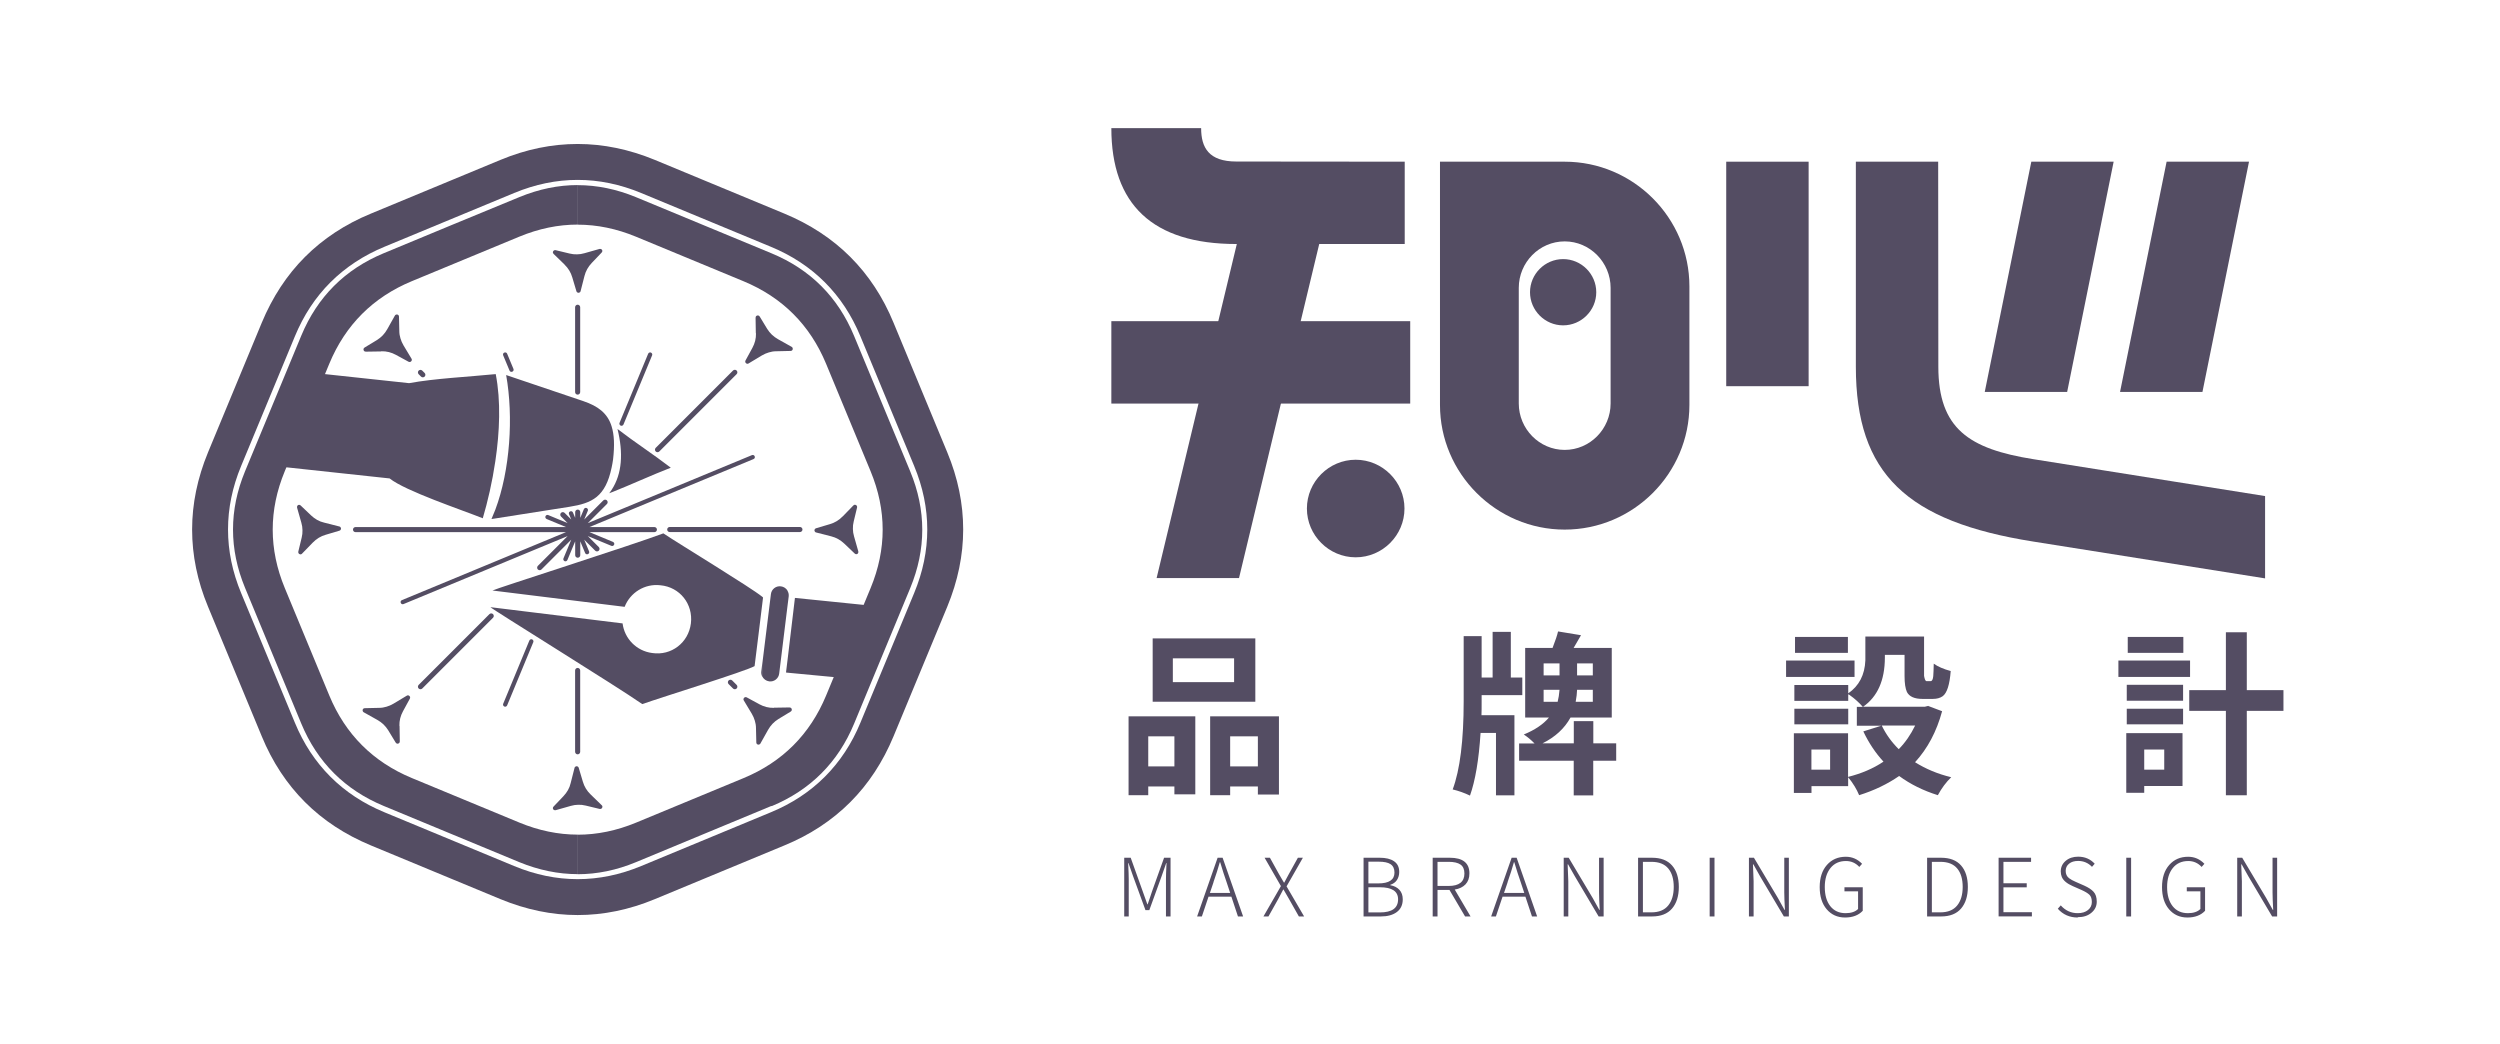 <?xml version="1.0" encoding="UTF-8"?>
<svg xmlns="http://www.w3.org/2000/svg" id="_圖層_1" data-name="圖層_1" version="1.1" viewBox="0 0 304.9 127.36">
  <defs>
    <style>
      .st0 {
        fill-rule: evenodd;
      }

      .st0, .st1 {
        fill: #544d63;
      }
    </style>
  </defs>
  <g>
    <path class="st0" d="M94.09,98.29c-5.51,2.29-11.02,4.58-16.53,6.86-2.36.98-4.74,1.47-7.11,1.47v-4.82c2.38,0,4.75-.49,7.12-1.47l13.11-5.43c4.73-1.96,8.11-5.34,10.07-10.07l5.43-13.11c1.96-4.73,1.96-9.51,0-14.24l-5.43-13.11c-1.96-4.73-5.34-8.11-10.07-10.07l-13.11-5.43c-2.37-.98-4.74-1.47-7.12-1.47v-4.82c2.37,0,4.74.49,7.1,1.46,5.52,2.28,11.04,4.57,16.56,6.86,4.72,1.96,8.09,5.33,10.05,10.06,2.28,5.51,4.56,11.02,6.85,16.53,1.96,4.73,1.96,9.5,0,14.24-2.28,5.51-4.56,11.01-6.84,16.52-1.96,4.73-5.33,8.1-10.06,10.07ZM70.45,106.61c-2.37,0-4.74-.49-7.11-1.46-5.52-2.28-11.04-4.57-16.55-6.86-4.72-1.96-8.09-5.33-10.05-10.05-2.29-5.52-4.58-11.04-6.86-16.56-1.95-4.72-1.95-9.47,0-14.19,2.28-5.53,4.57-11.05,6.87-16.57,1.96-4.71,5.32-8.07,10.03-10.03,5.52-2.3,11.05-4.58,16.58-6.86,2.36-.97,4.73-1.46,7.1-1.46v4.82c-2.38,0-4.75.49-7.12,1.47l-13.11,5.43c-4.73,1.96-8.11,5.34-10.07,10.07l-5.43,13.11c-1.96,4.73-1.96,9.51,0,14.24l5.43,13.11c1.96,4.73,5.34,8.11,10.07,10.07l13.11,5.43c2.37.98,4.74,1.47,7.12,1.47v4.82Z"></path>
    <path class="st0" d="M62.7,23.54l-15.8,6.55c-2.57,1.06-4.77,2.52-6.6,4.34-1.83,1.83-3.28,4.03-4.34,6.6l-6.55,15.8c-1.07,2.58-1.6,5.16-1.6,7.75s.53,5.17,1.6,7.75l6.55,15.8c1.06,2.57,2.51,4.77,4.34,6.6,1.83,1.83,4.03,3.28,6.6,4.34l15.8,6.55c2.58,1.07,5.16,1.6,7.75,1.6s5.17-.53,7.75-1.6l15.8-6.55c2.57-1.06,4.77-2.51,6.6-4.34,1.83-1.83,3.28-4.03,4.34-6.6l6.55-15.8c1.07-2.58,1.6-5.16,1.6-7.75s-.53-5.17-1.6-7.75l-6.55-15.8c-1.06-2.57-2.51-4.77-4.34-6.6-1.83-1.83-4.03-3.28-6.6-4.34l-15.8-6.55c-2.58-1.07-5.16-1.6-7.75-1.6s-5.17.53-7.75,1.6h0ZM45.24,26.05l15.8-6.55c3.13-1.3,6.27-1.94,9.41-1.94s6.28.65,9.41,1.94l15.8,6.55c3.13,1.3,5.82,3.06,8.04,5.28,2.22,2.22,3.99,4.9,5.28,8.04l6.55,15.8c1.3,3.13,1.94,6.27,1.94,9.41s-.65,6.28-1.94,9.41l-6.55,15.8c-1.3,3.13-3.06,5.82-5.28,8.04-2.22,2.22-4.9,3.99-8.04,5.28l-15.8,6.55c-3.13,1.3-6.27,1.94-9.41,1.94s-6.28-.65-9.41-1.94l-15.8-6.55c-3.13-1.3-5.82-3.06-8.04-5.28-2.22-2.22-3.99-4.9-5.28-8.04l-6.55-15.8c-1.3-3.13-1.94-6.27-1.94-9.41s.65-6.28,1.94-9.41l6.55-15.8c1.3-3.13,3.06-5.82,5.28-8.04,2.22-2.22,4.9-3.99,8.04-5.28Z"></path>
    <g>
      <path class="st0" d="M38.16,66.16l-1.33,1.37c-.06.07-.16.1-.25.07-.14-.03-.23-.18-.2-.32l.41-1.7c.08-.31.11-.62.1-.92,0-.3-.05-.61-.14-.92l-.52-1.83c-.02-.09,0-.19.06-.26.1-.11.27-.11.38,0l1.27,1.21c.23.22.48.4.74.55.26.15.55.26.86.33l1.85.47c.09.02.16.09.19.18.04.14-.04.29-.18.33l-1.68.5c-.31.09-.59.21-.85.37-.26.16-.5.35-.72.58Z"></path>
      <path class="st0" d="M102.75,63.01l1.33-1.37c.06-.06.16-.1.25-.07.14.03.23.18.2.32l-.41,1.7c-.08.31-.11.62-.1.92,0,.3.05.6.14.91l.52,1.83c.02.09,0,.19-.06.26-.1.11-.27.11-.38,0l-1.27-1.21c-.23-.22-.48-.4-.74-.55-.26-.15-.55-.26-.86-.34l-1.84-.47c-.09-.02-.16-.09-.19-.18-.04-.14.04-.29.18-.33l1.68-.5c.31-.09.59-.21.85-.37.26-.16.5-.35.72-.58Z"></path>
      <path class="st0" d="M48.73,88.53l.03,1.89c0,.09-.04.19-.13.24-.13.08-.29.04-.37-.09l-.91-1.5c-.17-.27-.36-.51-.58-.72-.22-.21-.47-.39-.75-.55l-1.66-.93c-.08-.04-.13-.13-.14-.23,0-.15.11-.27.26-.27l1.75-.04c.32,0,.62-.05.91-.14.29-.08.57-.21.85-.37l1.63-.98c.08-.05.18-.05.26,0,.13.07.18.23.11.36l-.84,1.54c-.15.28-.27.57-.34.86-.07.29-.11.6-.1.92Z"></path>
      <path class="st0" d="M92.18,40.64l-.03-1.89c0-.09.04-.19.13-.24.13-.08.29-.04.37.09l.91,1.5c.17.27.36.51.58.72.22.21.47.39.75.55l1.66.93c.08.04.13.13.14.23,0,.15-.11.27-.26.27l-1.75.04c-.32,0-.62.05-.91.14-.29.08-.57.21-.85.37l-1.63.98c-.08.05-.18.05-.26,0-.13-.07-.18-.23-.11-.36l.84-1.54c.15-.28.27-.57.34-.86.07-.29.11-.6.1-.92Z"></path>
      <path class="st0" d="M72.02,96.88l1.37,1.33c.07.06.1.16.07.25-.03.14-.18.23-.32.2l-1.7-.41c-.31-.08-.62-.11-.92-.1-.3,0-.61.05-.92.14l-1.83.52c-.09.02-.19,0-.26-.06-.11-.1-.11-.27,0-.38l1.21-1.27c.22-.23.4-.48.55-.74.15-.26.26-.55.33-.86l.47-1.85c.02-.09.09-.16.18-.19.14-.04.29.04.33.18l.5,1.68c.09.31.21.59.37.85.16.26.35.5.58.72Z"></path>
      <path class="st0" d="M68.88,32.29l-1.37-1.33c-.06-.06-.1-.16-.07-.25.03-.14.18-.23.32-.2l1.7.41c.31.08.62.11.92.1.3,0,.6-.05.91-.14l1.83-.52c.09-.02.19,0,.26.06.11.1.11.27,0,.38l-1.21,1.27c-.22.23-.4.48-.55.74-.15.26-.26.55-.34.86l-.47,1.84c-.02.09-.09.16-.18.19-.14.04-.29-.04-.33-.18l-.5-1.68c-.09-.31-.21-.59-.37-.85-.16-.26-.35-.5-.58-.72Z"></path>
      <path class="st0" d="M94.4,86.31l1.89-.03c.09,0,.19.04.24.13.08.13.04.29-.09.37l-1.5.91c-.27.17-.51.36-.72.58-.21.22-.39.47-.55.75l-.93,1.66c-.04.08-.13.13-.23.14-.15,0-.27-.11-.27-.26l-.04-1.75c0-.32-.05-.62-.14-.91-.08-.29-.21-.57-.37-.85l-.98-1.63c-.05-.08-.05-.18,0-.26.07-.13.23-.18.36-.11l1.54.84c.28.15.57.27.86.34.29.07.6.11.92.1Z"></path>
      <path class="st0" d="M46.5,42.86l-1.89.03c-.09,0-.19-.04-.24-.13-.08-.13-.04-.29.09-.37l1.5-.91c.27-.17.51-.36.72-.58.21-.22.39-.47.55-.75l.93-1.66c.04-.08.13-.13.23-.14.15,0,.27.11.27.26l.04,1.75c0,.32.05.62.14.91.08.29.21.57.37.85l.98,1.63c.05.08.05.18,0,.26-.07.13-.23.18-.36.11l-1.54-.84c-.28-.15-.57-.27-.86-.34-.29-.07-.6-.11-.92-.1Z"></path>
    </g>
    <path class="st0" d="M107.28,73.97l-10.33-1.05-.92,7.72v1.4l8.66.82,2.59-8.89h0ZM96.03,74.01v-1.98c.13.21.19.45.16.71l-.16,1.27ZM96.03,80.63l-.17,1.39.17.02v-1.4h0ZM96.03,72.03v1.98l-1,8.14c-.07.6-.62,1.03-1.22.95h0c-.38-.05-.69-.29-.85-.61v-1.45l1.06-8.58c.07-.6.62-1.03,1.22-.95h0c.34.04.63.24.8.51h0ZM92.95,73.79l.11-.92s-.07-.06-.11-.1v1.01ZM92.95,72.77v1.01l-.4,3.27-.52,4.19c-1.17.65-11.2,3.75-13.7,4.63-3.14-2.19-18.36-11.59-18.52-11.82l16.12,1.98c.23,1.84,1.68,3.36,3.6,3.61,2.35.36,4.44-1.26,4.73-3.61.29-2.35-1.34-4.43-3.71-4.65-1.92-.23-3.7.9-4.37,2.63l-16.12-1.99c.22-.18,17.26-5.61,20.84-6.97,2.14,1.42,10.64,6.58,12.05,7.72h0ZM92.95,81.04l-.1.84c-.03.22.01.43.1.61v-1.45Z"></path>
    <path class="st0" d="M74.59,60.05v-.3c1.29-1.97,1.44-4.5.72-7.43,2.15,1.65,4.35,3.07,6.5,4.72-2.39.93-4.83,2.06-7.22,3.01h0ZM74.59,57.04c.07-.32.13-.65.18-1.01.2-1.72.14-3.02-.18-4.04v5.05ZM60.41,56.25c.53-3.55.69-7.34.05-10.62h-.05v10.62h0ZM74.59,51.99v5.05c-.75,3.55-2.36,4.33-5.15,4.77l-9.03,1.42v-1.07c1.8-4.81,2.23-11.32,1.32-16.42l9.41,3.18c1.8.61,2.95,1.47,3.45,3.07h0ZM74.59,59.75c-.09.14-.19.28-.29.41.1-.04.2-.08.29-.12v-.3ZM32.86,56.77l14.66,1.58c1.9,1.53,8.79,3.83,11.36,4.86.6-2.03,1.16-4.44,1.53-6.96v-10.62c-3.3.33-7.36.52-10.52,1.1l-12.92-1.39-4.11,11.44h0ZM60.41,62.16v1.07l-.47.07c.16-.37.32-.75.47-1.14Z"></path>
    <path class="st0" d="M70.76,91.69c0,.17-.14.31-.31.31s-.31-.14-.31-.31v-9.92c0-.17.14-.31.31-.31s.31.14.31.31v9.92h0ZM89.84,83.53c.12.12.12.32,0,.44-.12.12-.32.12-.44,0l-.54-.54c-.12-.12-.12-.32,0-.44.12-.12.32-.12.44,0l.54.54h0ZM73.03,66.72c.12.12.12.32,0,.44-.12.12-.32.12-.44,0l-1.34-1.34.59,1.42c.06.13,0,.29-.14.34-.13.06-.29,0-.34-.14l-.59-1.42v1.69c0,.17-.14.31-.31.31s-.31-.14-.31-.31v-1.69l-.95,2.28c-.06.13-.21.2-.34.14-.13-.06-.2-.21-.14-.34l.95-2.28-3.63,3.63c-.12.12-.32.12-.44,0s-.12-.32,0-.44l3.63-3.63-20.01,8.29c-.13.06-.29,0-.34-.14-.06-.13,0-.29.14-.34l20.01-8.29h-25.67c-.17,0-.31-.14-.31-.31s.14-.31.31-.31h25.67l-2.36-.98c-.13-.06-.2-.21-.14-.34.05-.13.21-.2.34-.14l2.36.98-.81-.81c-.12-.12-.12-.32,0-.44.12-.12.32-.12.44,0l.81.81-.27-.65c-.06-.13,0-.29.14-.34.13-.06.29,0,.34.14l.27.65v-.7c0-.17.14-.31.31-.31s.31.14.31.31v.7l.44-1.06c.06-.13.21-.2.34-.14.13.06.2.21.14.34l-.44,1.06,2.33-2.33c.12-.12.32-.12.44,0,.12.12.12.32,0,.44l-2.33,2.33,20.01-8.29c.13-.06.29,0,.34.14.06.13,0,.29-.14.34l-20.01,8.29h7.92c.17,0,.31.14.31.31s-.14.31-.31.31h-7.92l2.87,1.19c.13.06.2.21.14.34-.06.13-.21.2-.34.14l-2.87-1.19,1.34,1.34h0ZM51.79,45.49c.12.12.12.32,0,.44s-.32.12-.44,0l-.29-.29c-.12-.12-.12-.32,0-.44s.32-.12.44,0l.29.29h0ZM51.5,83.97c-.12.12-.32.12-.44,0s-.12-.32,0-.44l8.63-8.63c.12-.12.32-.12.44,0,.12.12.12.32,0,.44l-8.63,8.63h0ZM80.41,55.06c-.12.12-.32.12-.44,0-.12-.12-.12-.32,0-.44l9.43-9.43c.12-.12.32-.12.44,0,.12.12.12.32,0,.44l-9.43,9.43h0ZM81.68,64.89h15.88c.17,0,.31-.14.31-.31s-.14-.31-.31-.31h-15.88c-.17,0-.31.14-.31.31s.14.31.31.31h0ZM62.62,44.99c.06.13,0,.29-.14.34-.13.06-.29,0-.34-.14l-.77-1.85c-.06-.13,0-.29.14-.34s.29,0,.34.14l.77,1.85h0ZM61.85,86.03c-.06.13-.21.2-.34.14-.13-.06-.2-.21-.14-.34l3.19-7.71c.06-.13.21-.2.34-.14.13.06.2.21.14.34l-3.19,7.71h0ZM76.04,51.77c-.06.13-.21.2-.34.14-.13-.06-.2-.21-.14-.34l3.49-8.43c.06-.13.21-.2.34-.14.13.06.2.21.14.34l-3.49,8.43h0ZM70.76,47.82c0,.17-.14.31-.31.31s-.31-.14-.31-.31v-10.35c0-.17.14-.31.31-.31s.31.14.31.31v10.35Z"></path>
  </g>
  <g>
    <path class="st0" d="M171.32,19.72v10.04s-20.54,0-20.54,0c-10.22,0-15.24-4.84-15.24-14.13h10.95c0,2.39.95,4.07,4.29,4.07l20.54.02Z"></path>
    <rect class="st1" x="135.54" y="39.17" width="36.45" height="10.05"></rect>
    <path class="st0" d="M165.34,56.07h0c3.27,0,5.95,2.68,5.95,5.95h0c0,3.27-2.68,5.95-5.95,5.95h0c-3.27,0-5.95-2.68-5.95-5.95h0c0-3.27,2.68-5.95,5.95-5.95Z"></path>
    <rect class="st1" x="210.53" y="19.72" width="10.05" height="27.38"></rect>
    <path class="st0" d="M236.38,19.72h-10.04s0,25.01,0,25.01c0,13.1,6.25,18.88,21.64,21.32l28.27,4.49v-10.04s-28.27-4.5-28.27-4.5c-7.83-1.25-11.57-3.71-11.58-11.26l-.02-25.01Z"></path>
    <path class="st0" d="M175.62,19.72h15.21c8.37,0,15.21,6.84,15.21,15.21v14.45c0,8.37-6.84,15.21-15.21,15.21s-15.21-6.84-15.21-15.21v-29.66h0ZM190.83,29.44c-3.08,0-5.6,2.55-5.6,5.67v14.09c0,3.12,2.52,5.67,5.6,5.67h0c3.08,0,5.6-2.55,5.6-5.67v-14.09c0-3.11-2.52-5.67-5.6-5.67h0Z"></path>
    <path class="st0" d="M190.64,31.6h0c2.22,0,4.04,1.82,4.04,4.04h0c0,2.22-1.82,4.04-4.04,4.04h0c-2.22,0-4.04-1.82-4.04-4.04h0c0-2.22,1.82-4.04,4.04-4.04Z"></path>
    <polygon class="st0" points="161.31 28.02 151.11 70.5 141.06 70.5 151.26 28.02 161.31 28.02"></polygon>
    <polygon class="st0" points="257.78 19.72 252.11 47.8 242.06 47.8 247.74 19.72 257.78 19.72"></polygon>
    <polygon class="st0" points="274.29 19.72 268.61 47.8 258.56 47.8 264.24 19.72 274.29 19.72"></polygon>
    <path class="st0" d="M137.11,111.77v-7.16h.79l1.47,4.11c.16.44.35.96.56,1.57h.04c.07-.2.17-.5.3-.88.13-.39.2-.62.23-.69l1.47-4.11h.79v7.16h-.56v-4.54c0-.39.02-1.04.07-1.97h-.04l-.56,1.6-1.5,4.14h-.47l-1.51-4.14-.56-1.6h-.04c.05.93.07,1.59.07,1.97v4.54h-.54ZM148,107.6l-.44,1.3h2.47l-.43-1.3c-.25-.7-.51-1.52-.79-2.45h-.04c-.2.72-.46,1.54-.78,2.45h0ZM146,111.77l2.5-7.16h.61l2.5,7.16h-.63l-.8-2.41h-2.79l-.81,2.41h-.59ZM154.09,111.77l2.13-3.7-1.99-3.46h.65l1.13,2.04c.07.11.16.27.28.48.12.21.22.38.3.51h.04c.07-.11.15-.27.26-.49.11-.22.2-.38.27-.5l1.13-2.04h.61l-1.99,3.49,2.14,3.67h-.64l-1.21-2.14c-.29-.52-.51-.9-.66-1.14h-.04c-.15.3-.35.68-.6,1.14l-1.2,2.14h-.61ZM166.3,111.77v-7.16h1.97c.75,0,1.33.14,1.75.43.42.29.63.72.63,1.31,0,.37-.1.7-.28.98-.19.28-.46.47-.81.58v.05c.47.08.84.27,1.11.56.27.29.41.68.41,1.16,0,.67-.24,1.19-.72,1.55-.48.36-1.13.54-1.95.54h-2.12ZM166.89,107.74h1.2c1.32,0,1.98-.44,1.98-1.32,0-.47-.16-.81-.47-1.02-.31-.21-.8-.31-1.45-.31h-1.26v2.64h0ZM166.89,111.28h1.39c1.49,0,2.23-.53,2.23-1.6,0-.98-.74-1.47-2.23-1.47h-1.39v3.07h0ZM174.73,111.77v-7.16h2.09c1.59,0,2.39.64,2.39,1.91,0,.56-.16,1-.48,1.34-.32.33-.75.54-1.31.63l1.93,3.28h-.67l-1.9-3.23h-1.46v3.23h-.59ZM175.32,108.05h1.36c1.28,0,1.92-.51,1.92-1.52,0-.5-.16-.87-.48-1.09s-.8-.33-1.44-.33h-1.36v2.94h0ZM183.87,107.6l-.44,1.3h2.47l-.43-1.3c-.25-.7-.51-1.52-.79-2.45h-.04c-.2.72-.46,1.54-.78,2.45h0ZM181.86,111.77l2.5-7.16h.61l2.5,7.16h-.63l-.8-2.41h-2.79l-.81,2.41h-.59ZM190.71,111.77v-7.16h.61l2.93,4.92.8,1.44h.05c-.05-.94-.08-1.65-.08-2.12v-4.24h.56v7.16h-.61l-2.92-4.93-.81-1.43h-.05c.05,1.22.08,1.91.08,2.07v4.29h-.56ZM199.78,111.77v-7.16h1.69c1.08,0,1.9.31,2.45.94.55.62.83,1.5.83,2.62s-.28,2-.83,2.64c-.55.64-1.37.96-2.44.96h-1.7ZM200.37,111.27h1.04c.91,0,1.59-.28,2.04-.83.45-.55.68-1.31.68-2.27s-.22-1.71-.67-2.25c-.45-.54-1.13-.81-2.05-.81h-1.04v6.17h0ZM208.51,111.77v-7.16h.59v7.16h-.59ZM213.3,111.77v-7.16h.61l2.93,4.92.8,1.44h.05c-.05-.94-.08-1.65-.08-2.12v-4.24h.56v7.16h-.61l-2.92-4.93-.8-1.43h-.05c.05,1.22.08,1.91.08,2.07v4.29h-.56ZM227.17,111.09c-.51.54-1.23.81-2.15.81s-1.67-.34-2.24-1.01c-.57-.67-.85-1.57-.85-2.7s.29-2.03.88-2.7c.59-.67,1.36-1,2.31-1,.77,0,1.43.29,1.98.86l-.34.38c-.44-.48-.99-.72-1.63-.72-.79,0-1.42.28-1.88.85-.46.57-.7,1.34-.7,2.32s.22,1.75.67,2.33c.45.57,1.07.86,1.87.86.67,0,1.18-.17,1.52-.51v-2.15h-1.66v-.5h2.23v2.88h0ZM235.03,111.77v-7.16h1.69c1.08,0,1.9.31,2.45.94.55.62.83,1.5.83,2.62s-.28,2-.83,2.64c-.55.64-1.37.96-2.44.96h-1.7ZM235.61,111.27h1.04c.91,0,1.59-.28,2.04-.83.45-.55.68-1.31.68-2.27s-.22-1.71-.67-2.25c-.45-.54-1.13-.81-2.05-.81h-1.04v6.17h0ZM243.75,111.77v-7.16h3.96v.5h-3.37v2.61h2.84v.5h-2.84v3.03h3.47v.51h-4.06ZM253.4,111.9c-.99,0-1.8-.36-2.43-1.07l.36-.41c.56.63,1.25.95,2.07.95.52,0,.94-.13,1.25-.38.31-.25.47-.58.47-.98s-.1-.7-.3-.89c-.2-.19-.52-.38-.96-.58l-1.07-.47c-.69-.3-1.14-.67-1.33-1.11-.08-.2-.13-.43-.13-.68,0-.52.2-.95.6-1.29.4-.34.91-.51,1.52-.51.82,0,1.49.29,2.02.86l-.33.38c-.46-.48-1.03-.72-1.69-.72-.46,0-.83.11-1.1.33-.28.22-.42.52-.42.88,0,.39.14.69.42.9.2.15.47.3.8.44l1.07.47c.48.22.86.46,1.11.74.26.28.39.68.39,1.21s-.21.98-.64,1.34c-.43.37-.98.55-1.68.55h0ZM259.32,111.77v-7.16h.59v7.16h-.59ZM268.92,111.09c-.51.54-1.23.81-2.15.81s-1.67-.34-2.24-1.01c-.57-.67-.85-1.57-.85-2.7s.29-2.03.88-2.7c.59-.67,1.36-1,2.31-1,.77,0,1.43.29,1.98.86l-.34.38c-.44-.48-.99-.72-1.63-.72-.79,0-1.42.28-1.88.85-.46.57-.7,1.34-.7,2.32s.22,1.75.67,2.33c.45.57,1.07.86,1.87.86.67,0,1.18-.17,1.52-.51v-2.15h-1.66v-.5h2.23v2.88h0ZM272.85,111.77v-7.16h.61l2.93,4.92.8,1.44h.05c-.05-.94-.08-1.65-.08-2.12v-4.24h.56v7.16h-.61l-2.92-4.93-.8-1.43h-.05c.05,1.22.08,1.91.08,2.07v4.29h-.56Z"></path>
    <path class="st0" d="M150.51,83.19v-2.9h-7.47v2.9h7.47ZM153.1,77.86v7.72h-12.52v-7.72h12.52ZM143.23,89.8h-3.19v3.67h3.19v-3.67h0ZM137.64,96.98v-9.62h8.14v9.52h-2.55v-.96h-3.19v1.06h-2.4ZM150.03,93.47h3.38v-3.67h-3.38v3.67h0ZM147.59,87.36h8.39v9.54h-2.57v-.98h-3.38v1.06h-2.44v-9.62h0ZM225.37,77.68v1.94h-6.45v-1.94h6.45ZM226.18,80.56v2h-8.35v-2h8.35ZM225.41,86.44v1.9h-6.57v-1.9h6.57ZM233.57,88.49h-4.07c.51,1.06,1.2,2.02,2.07,2.88.79-.8,1.46-1.77,2-2.88h0ZM223.2,93.87v-2.46h-2.28v2.46h2.28ZM235.18,86.09l-.42.1h-7.53c1.75-1.22,2.64-3.21,2.65-5.97v-.35h2.4v2.59c0,.88.1,1.52.29,1.94.29.56.93.84,1.9.84h1.25c.5,0,.9-.11,1.21-.33.53-.39.85-1.41.98-3.07-.88-.24-1.57-.54-2.07-.9-.01.71-.04,1.21-.06,1.52-.04.41-.15.61-.31.61h-.54c-.11-.03-.2-.24-.27-.64v-4.8h-7.16v2.9c-.07,1.78-.77,3.12-2.09,4.03v-1.02h-6.57v1.94h6.57v-.81s.09.05.15.08c.66.47,1.2.96,1.63,1.46h-.73v2.3h2.98l-2.19.69c.67,1.41,1.49,2.64,2.46,3.69-1.25.84-2.69,1.45-4.32,1.86v-5.32h-6.61v7.28h2.15v-.83h4.47v-1.09c.6.73,1.04,1.46,1.34,2.19,1.82-.57,3.45-1.35,4.88-2.34,1.39,1.02,2.96,1.79,4.72,2.34.46-.85,1-1.58,1.63-2.19-1.66-.4-3.12-1.02-4.41-1.83,1.53-1.67,2.63-3.74,3.3-6.22l-1.67-.63h0ZM180.7,84.77v.73c0,.75,0,1.33-.02,1.73h4.02v9.77h-2.25v-7.61h-1.88c-.21,3.27-.64,5.81-1.29,7.64-.69-.33-1.4-.58-2.11-.75.89-2.39,1.34-5.98,1.34-10.77v-7.93h2.19v5.05h1.34v-5.57h2.22v5.57h1.4v2.15h-4.95ZM188.26,85.59h1.71c.11-.43.19-.92.23-1.46h-1.94v1.46h0ZM188.26,80.91v1.46h1.94v-1.46h-1.94ZM194.26,82.37v-1.46h-1.92v1.46h1.92ZM194.26,85.59v-1.46h-1.92c-.01.42-.07.9-.17,1.46h2.09ZM197.12,90.66h-2.8v-2.71h-2.38v2.71h-3.82c1.55-.77,2.69-1.82,3.42-3.15h5.03v-8.49h-4.65c.56-.95.85-1.46.9-1.55l-2.8-.46c-.1.45-.32,1.11-.67,2.01h-3.34v8.49h2.9c-.71.84-1.73,1.52-3.07,2.07.43.28.87.64,1.31,1.09h-1.88v2.11h6.66v4.23h2.38v-4.23h2.8v-2.11h0ZM266.28,77.68v1.94h-6.78v-1.94h6.78ZM267.1,80.56v2h-8.74v-2h8.74ZM263.95,91.41h-2.44v2.46h2.44v-2.46h0ZM266.18,89.41v6.45h-4.67v.83h-2.19v-7.28h6.86ZM259.38,88.34v-1.9h6.87v1.9h-6.87ZM259.38,85.46v-1.94h6.87v1.94h-6.87ZM278.49,84.17h-4.47v-7.06h-2.55v7.06h-4.47v2.53h4.47v10.29h2.55v-10.29h4.47v-2.53Z"></path>
  </g>
</svg>
